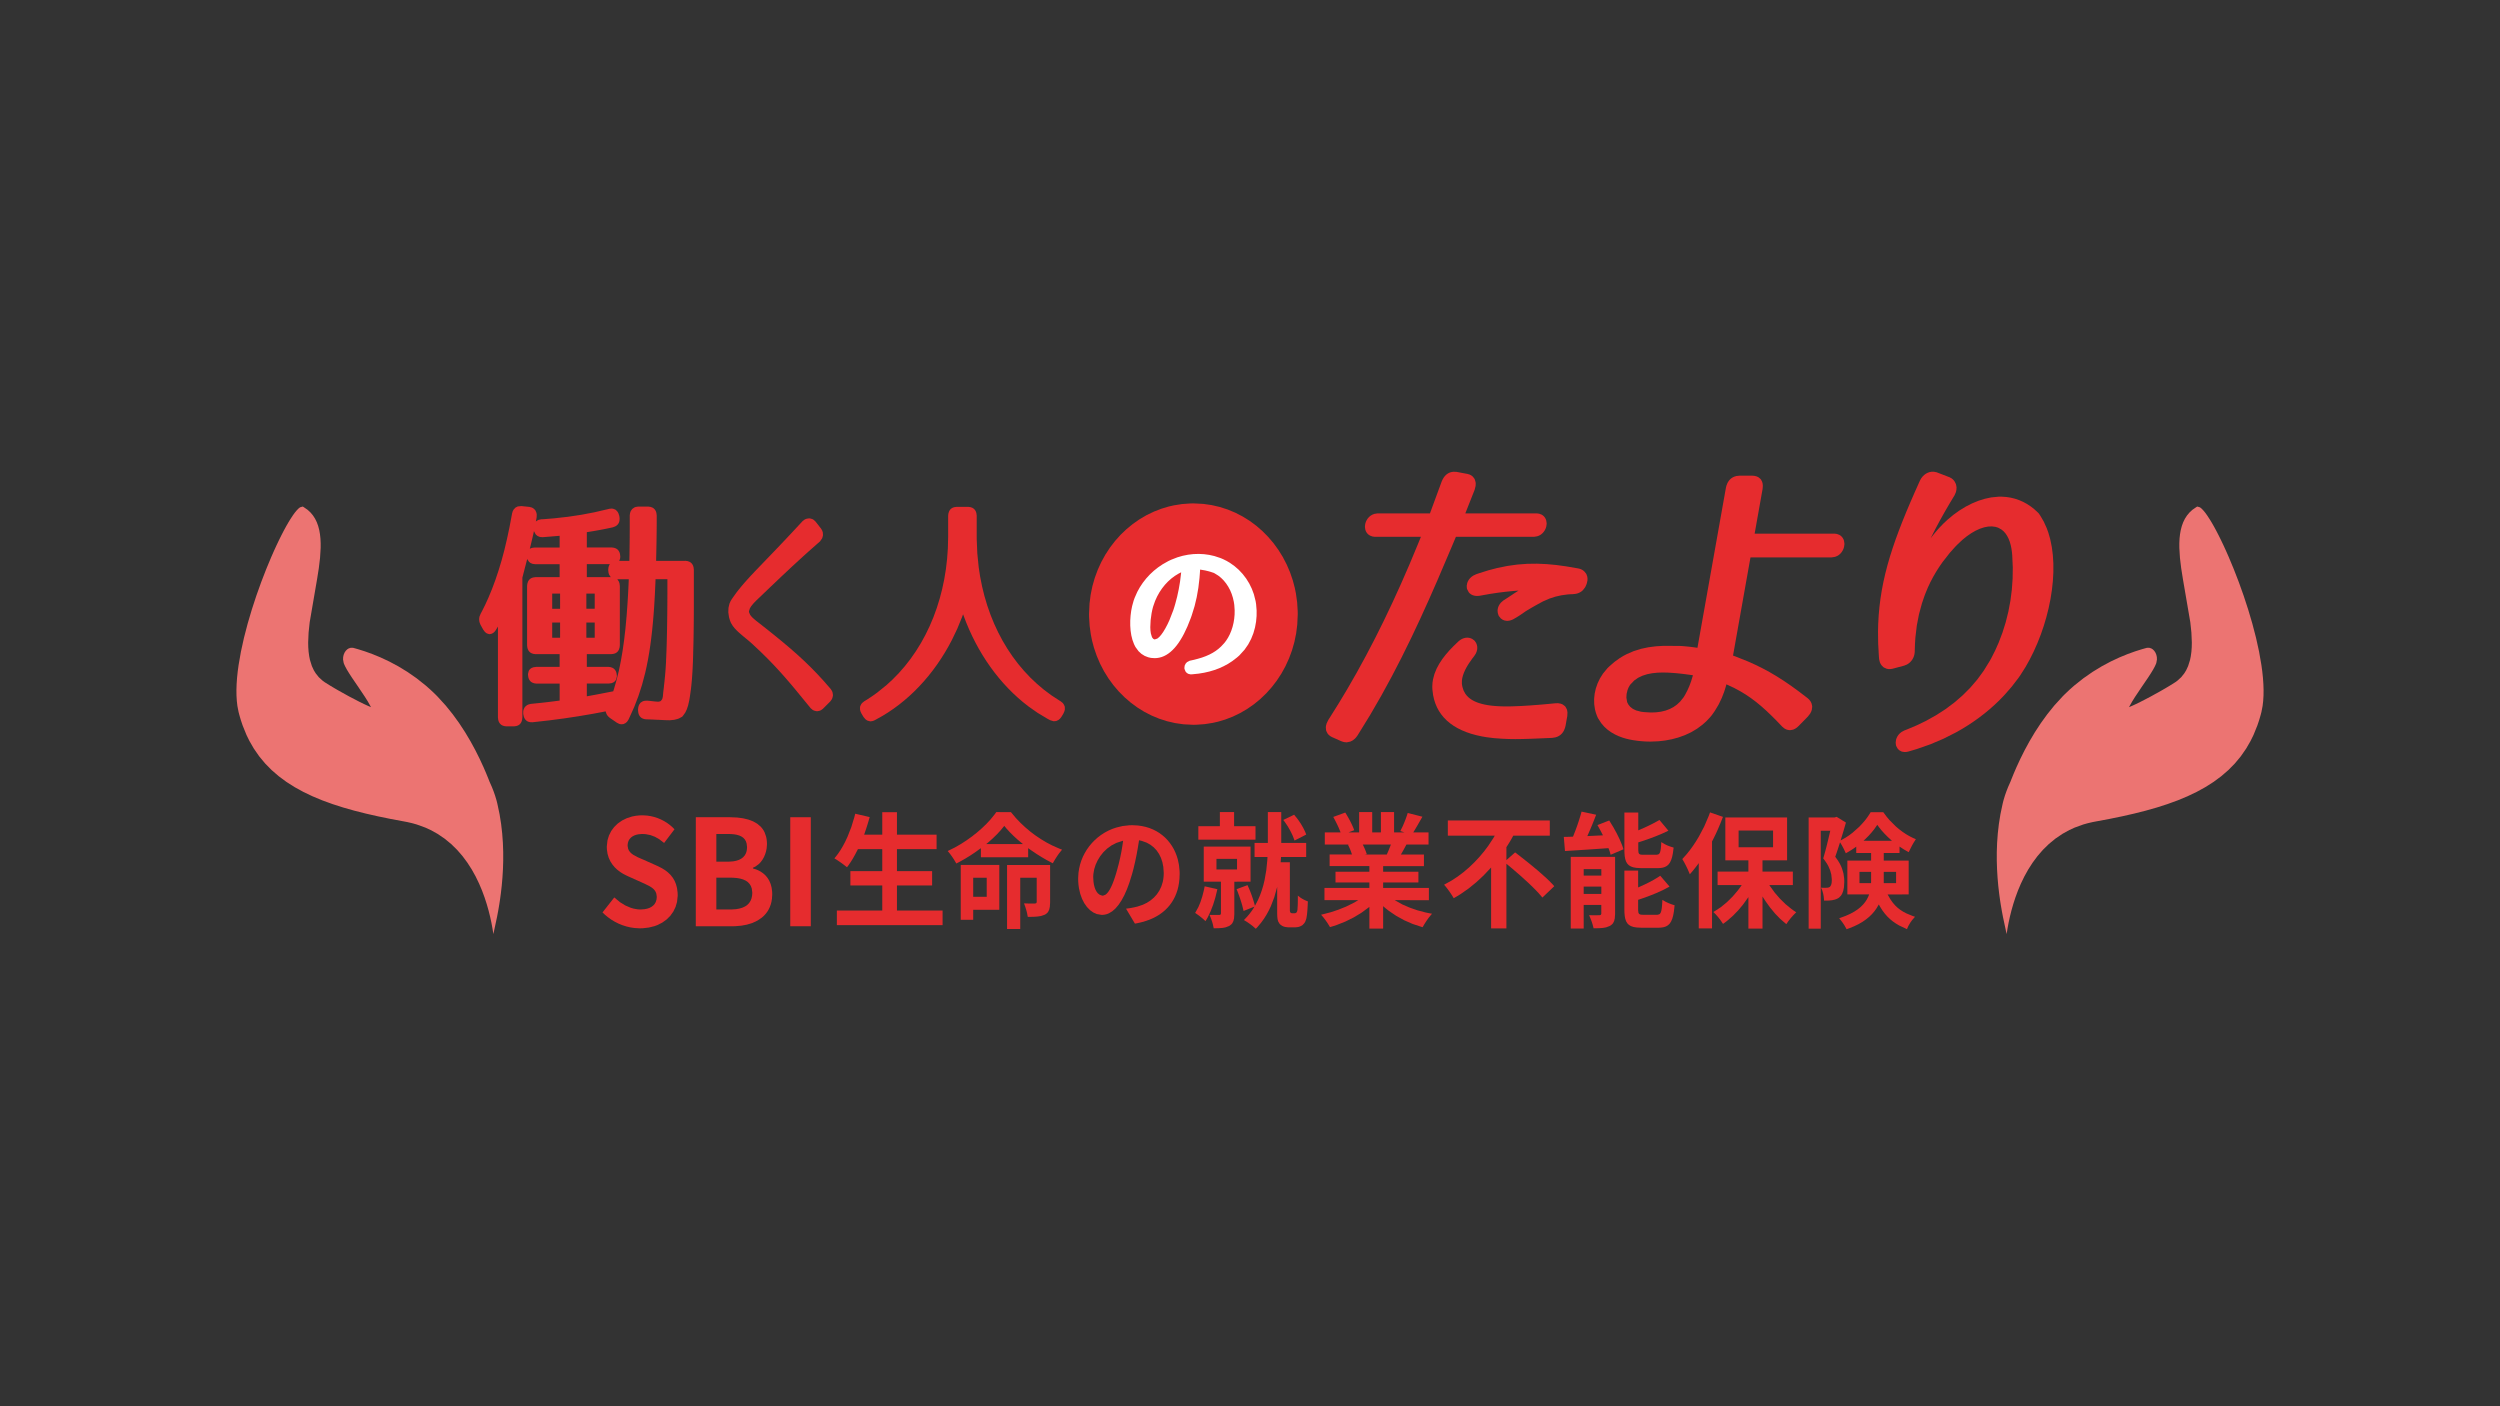<svg xmlns="http://www.w3.org/2000/svg" viewBox="0 0 400 225"><rect x="0" y="0" width="400" height="225" fill="#333333" stroke="none"/><polyline points="96.402 145.987 98.288 143.586 98.343 143.639 99.218 144.364 100.045 144.87 100.909 145.242 101.349 145.373 101.999 145.49 102.383 145.516 102.46 145.516 102.536 145.516 103.151 145.468 103.569 145.382 103.937 145.253 104.256 145.084 104.523 144.878 104.739 144.636 104.903 144.36 105.037 143.951 105.079 143.591 105.079 143.515 105.079 143.438 105.006 142.961 104.887 142.669 104.717 142.413 104.499 142.186 104.236 141.981 103.93 141.79 103.206 141.428 103.02 141.343 102.685 141.192 102.616 141.161 100.419 140.173 100.349 140.142 99.715 139.82 99.234 139.517 98.778 139.167 98.355 138.767 97.978 138.313 97.654 137.805 97.393 137.238 97.209 136.617 97.107 135.934 97.09 135.564 97.09 135.488 97.09 135.412 97.2 134.44 97.437 133.67 97.795 132.96 98.269 132.32 98.847 131.759 99.524 131.286 100.29 130.909 101.137 130.639 101.714 130.527 102.319 130.464 102.695 130.45 102.771 130.45 102.847 130.45 103.571 130.497 104.137 130.586 104.695 130.721 105.241 130.901 105.772 131.125 106.284 131.39 106.773 131.698 107.198 132.014 107.598 132.362 107.868 132.631 107.919 132.686 106.255 134.876 106.197 134.826 105.445 134.254 104.783 133.883 104.086 133.62 103.344 133.472 103.219 133.46 102.847 133.44 102.771 133.44 102.695 133.44 102.148 133.488 101.785 133.568 101.46 133.686 101.174 133.841 100.931 134.03 100.732 134.254 100.58 134.511 100.466 134.843 100.419 135.2 100.419 135.276 100.419 135.352 100.506 135.821 100.639 136.106 100.828 136.359 101.066 136.584 101.349 136.787 102.023 137.149 102.556 137.385 102.9 137.53 102.97 137.56 105.124 138.524 105.194 138.555 105.894 138.905 106.41 139.226 106.876 139.585 107.288 139.987 107.643 140.435 107.937 140.934 108.166 141.489 108.325 142.103 108.415 142.812 108.43 143.181 108.43 143.257 108.43 143.333 108.323 144.316 108.092 145.106 107.736 145.843 107.259 146.516 106.664 147.113 105.957 147.62 105.142 148.028 104.694 148.19 103.81 148.409 102.843 148.518 102.469 148.53 102.393 148.53 102.317 148.53 101.507 148.48 100.854 148.381 100.21 148.229 99.577 148.026 98.961 147.775 98.363 147.474 97.789 147.127 97.245 146.737 96.73 146.303 96.455 146.041 96.402 145.987" fill="#e62c2e"/><path d="M116.9,145.517h.076l.77-.046.557-.1.494-.147.428-.2.362-.255.294-.309.225-.364.144-.38.086-.427.026-.361v-.152l-.076-.6-.138-.4-.209-.343-.277-.292-.346-.238-.414-.19-.48-.139-.511-.089-.568-.048-.367-.01h-2.362v5.086Zm-.377-7.652h.077l.713-.048.5-.1.43-.143.365-.19.3-.232.24-.274.178-.311.1-.264.063-.284.034-.363v-.153l-.066-.551-.117-.352-.177-.3-.235-.253-.3-.207-.354-.162-.413-.118-.406-.07-.449-.038-.364-.012h-2.029v4.425Zm-5.193-7.108h5.514l1.125.049.913.121.84.2.76.285.666.376.562.475.239.277.209.3.178.333.238.673.076.373.047.4.017.367v.153l-.054.633-.1.471-.143.457-.187.436-.23.406-.272.37-.31.329-.537.4-.34.166-.072.027v.118l.074.018.651.224.47.237.428.291.385.346.334.4.279.461.217.519.149.56.083.615.016.369v.152l-.042.651-.077.471-.115.444-.151.417-.187.389-.22.362-.253.334-.283.309-.312.281-.707.484-.807.38-.9.277-.9.167-.962.082-.377.008h-5.935Z" fill="#e62c2e"/><rect x="126.443" y="130.756" width="3.285" height="17.443" fill="#e62c2e"/><polygon points="150.814 145.685 150.814 148.02 133.898 148.02 133.898 145.685 141.162 145.685 141.162 141.672 136.062 141.672 136.062 139.377 141.162 139.377 141.162 135.864 137.267 135.864 137.232 135.933 136.83 136.708 136.486 137.319 136.133 137.894 135.8 138.384 135.565 138.699 135.517 138.758 135.458 138.71 134.928 138.3 134.486 137.98 134.037 137.673 133.961 137.624 133.569 137.379 133.503 137.341 133.553 137.284 134.08 136.611 134.489 136 134.88 135.34 135.249 134.639 135.594 133.901 136.206 132.347 136.7 130.731 136.723 130.641 136.816 130.269 136.833 130.195 139.148 130.734 139.128 130.807 138.921 131.525 138.747 132.091 138.567 132.652 138.412 133.115 138.288 133.477 138.263 133.549 141.162 133.549 141.162 129.956 143.513 129.956 143.513 133.549 149.854 133.549 149.854 135.864 143.513 135.864 143.513 139.377 149.139 139.377 149.139 141.672 143.513 141.672 143.513 145.685 150.814 145.685" fill="#e62c2e"/><path d="M168.017,144.348v.076l-.045.675-.1.441-.177.36-.141.17-.276.217-.068.036-.067.037-.6.2-.519.083-.584.04-.556.013h-.443l-.009-.075-.119-.6-.122-.459-.142-.453-.034-.1-.147-.4-.029-.071.076,0,.584.022.4.01.167,0,.445,0h.041l.073-.006.179-.069.068-.159v-3.9h-2.634v8.2H161.13V138.4h6.887Zm-4.347-9.3-.059-.047-.8-.67-.643-.586-.593-.59-.535-.586-.06-.071-.25-.3-.047-.06-.046.061-.578.7-.543.586-.6.586-.647.583-.118.1-.29.243-.059.048Zm-7.959,8.444h2.164v-3.053h-2.164Zm4.178,2.076h-4.178v1.6h-1.994v-8.783h6.172Zm1.862-15.629.046.06.767.911.723.755.766.717.8.674.835.629.862.579.882.526.895.47,1.175.523.358.138.072.026-.051.057-.43.534-.312.447-.293.457-.161.268-.2.347-.037.066-.068-.034-.92-.488-.793-.461-.8-.5-.788-.53-.2-.138-.31-.222-.062-.045v1.457h-7.565v-1.457l-.061.045-.876.63-.775.516-.8.49-.809.456-.206.11-.341.173-.069.034-.034-.068-.328-.558-.287-.435-.308-.425-.093-.122-.272-.331-.051-.057.069-.031,1.092-.543.936-.538.909-.587.875-.626.829-.656.776-.677.713-.686.64-.687.659-.813.23-.32.043-.063Z" fill="#e62c2e"/><path d="M176.4,143.31h.076l.384-.148.23-.189.229-.268.228-.348.226-.428.228-.511.227-.593.17-.5.171-.544.1-.354.022-.073.021-.074.288-1.069.223-.959.2-.983.167-1,.043-.294.051-.38.009-.075-.075.016-1.014.334-.78.409-.69.5-.6.58-.508.64-.414.681-.32.7-.223.71-.13.743-.024.391v.152l.041.7.076.488.111.428.139.366.166.3.184.245.316.26.376.128h.077m5.174,4.471-1.411-2.375.075-.009.533-.075.355-.064.329-.068h0l.38-.087.074-.017.074-.018.841-.28.652-.312.6-.385.542-.455.476-.525.4-.6.319-.662.228-.73.087-.458.052-.48.016-.372v-.153l-.069-.943-.147-.743-.229-.689-.308-.629-.384-.565-.461-.494-.535-.418-.607-.337-.772-.278-.364-.084-.075-.013-.012.075-.194,1.193-.194,1.068-.226,1.091L181.357,139l-.115.435-.1.365-.021.073-.021.073-.4,1.291-.387,1.043-.416.94-.445.828-.472.711-.5.59-.527.462-.554.329-.308.12-.316.08-.375.04h-.152l-.756-.132-.572-.257-.531-.381-.482-.5-.424-.605-.359-.7-.285-.791-.2-.87-.078-.549-.045-.572-.01-.376V140.5l.049-.834.1-.669.151-.653.2-.634.248-.615.3-.59.339-.566.381-.537.421-.506.459-.473.494-.438.529-.4.56-.36.59-.317.618-.273.645-.224,1.025-.245,1.074-.121.378-.011h.153l.829.044.651.092.624.137.593.183.564.227.533.268.5.307.469.346.436.381.4.415.365.447.33.477.293.5.254.531.216.557.175.574.187.9.093.939.01.378v.152l-.033.767-.068.6-.1.576-.139.555-.177.532-.212.511-.248.487-.284.464-.319.439-.354.414-.391.388-.427.361-.46.333-.5.305-.532.276-.567.248-.917.313-1,.243-.369.069-.075.012" fill="#e62c2e"/><path d="M207.127,134.487l-.022-.073-.312-.789-.339-.69-.4-.7-.445-.668-.237-.313-.048-.06,1.731-.838.051.056.588.737.446.661.386.668.289.595.154.384.024.073Zm-.018,11.637h.034l.146-.03.122-.066.018-.024.015-.016.071-.123.036-.1.042-.184,0-.04.008-.076.034-.595.014-.469.006-.534v-.134l0-.371,0-.076.054.054.426.328.338.2.319.164.389.164.073.024,0,.077-.037.805-.04.624-.052.557-.007.057-.086.542-.02.074-.016.074-.135.39-.119.216-.06.083-.251.266-.059.048-.057.044-.344.17-.236.069-.06.013-.375.043h-1.243l-.455-.06-.287-.091-.176-.084-.309-.226-.051-.057-.053-.056-.222-.373-.089-.337-.051-.458-.014-.372,0-.345v-4.027l-.016.074-.45,1.606-.543,1.419-.325.687-.365.669-.406.648-.45.625-.556.665-.26.278-.053.054-.053-.054-.488-.421-.41-.311-.422-.292-.076-.05-.384-.232-.068-.036.055-.053.489-.516.355-.423.328-.437.228-.336.2-.325.038-.065-1.749.7-.014-.075-.2-.82-.216-.725-.252-.747-.255-.686-.148-.37-.03-.07,1.749-.639.033.069.352.806.266.7.237.694.174.572.106.4.018.074.038-.066.46-.888.332-.775.282-.789.236-.8.194-.8.279-1.6.157-1.555.007-.088.024-.385,0-.076H200.73v-2.256h2.125v-4.93H205v4.93h3.988v2.256h-4.027l0,.055-.02.28-.011.167-.019.28,0,.056h1.469v7.754l.016.135.042.117.017.018.023.029.113.078.132.033h.391Zm-12.476-7.006h3.293v-1.7h-3.293Zm2.86,1.956v5.187l-.045.663-.1.431-.178.355-.142.173-.275.219-.066.038-.067.038-.555.206-.469.082-.525.04-.446.011-.364,0h-.076l-.009-.075-.128-.6-.136-.454-.157-.447-.04-.1-.159-.39-.031-.07.077,0,.529.012.35,0h.637l.168-.057.066-.156v-5.116H192.6v-5.609h7.488v5.609Zm3.387-6.727h-9.144v-2.156h3.443v-2.255h2.277v2.255h3.424Zm-6.1,7.925-.016.074-.315,1.288-.342,1.108-.4,1.042-.444.941-.14.254-.205.338-.042.064-.053-.055-.454-.407-.366-.294-.334-.251-.386-.269-.064-.041.043-.064.475-.86.344-.824.291-.9.238-.938.048-.22.073-.376.013-.075Z" fill="#e62c2e"/><path d="M218.045,135.125l.034.068.218.464.138.323.076.192.151.418.023.072-.32.06h3.519l.033-.069.2-.455.133-.324.126-.317.14-.361.028-.071Zm5.118,8.9.064.041,1.181.66,1.156.5,1.234.426,1.284.34.594.123.376.068.075.012-.053.055-.439.531-.331.46-.31.474-.119.193-.217.376-.036.068-.074-.02-1.523-.5-1.339-.587-1.277-.7-1.192-.808-.57-.452-.291-.25-.056-.052v3.593h-2.2V145.1l-.059.049-1.251.921-1.232.737-1.3.642-1.339.533-.68.224-.369.108-.073.021-.037-.067-.346-.558-.3-.434-.317-.42-.089-.111-.288-.332-.054-.054.075-.016,1.423-.37,1.26-.415,1.213-.488,1.131-.552.447-.251.333-.2.064-.041h-5.4v-1.957H219.1v-.877H213.68v-1.717H219.1v-.9h-6.36v-1.857h3.575l-.022-.073-.164-.471-.129-.324-.112-.254-.177-.367-.035-.067.225-.041h-3.933v-1.936h2.522l-.025-.072-.26-.641-.236-.511-.254-.512-.167-.321-.188-.351-.037-.067,1.92-.7.041.064.417.7.324.6.292.591.175.391.156.4.025.073-.923.359h1.712v-3.253h2.09v3.253h1.393v-3.253h2.107v3.253h1.674l-.677-.22.036-.067.345-.7.259-.6.238-.612.159-.452.125-.388.022-.074,2.354.6-.039.067-.386.674-.3.527-.293.5-.2.336-.208.344-.04.065h2.446v1.936h-3.538l-.035.068-.25.47-.179.325-.176.313-.008.013-.2.342-.039.066h3.689v1.857H221.3v.9h5.645v1.717H221.3v.877h7.321v1.957Z" fill="#e62c2e"/><polygon points="242.417 136.383 242.477 136.43 243.243 137.018 244.613 138.1 246.003 139.247 247.296 140.388 247.861 140.924 248.361 141.434 248.633 141.735 248.683 141.793 246.782 143.609 246.735 143.549 246.213 142.942 245.725 142.424 245.181 141.878 244.594 141.313 243.33 140.16 242.029 139.034 241.384 138.495 241.083 138.248 241.024 138.2 241.024 148.539 238.578 148.539 238.578 138.798 238.528 138.855 237.352 140.096 236.209 141.159 235 142.143 233.727 143.034 232.993 143.484 232.662 143.673 232.594 143.709 232.557 143.643 232.19 143.054 231.866 142.583 231.526 142.126 231.382 141.943 231.103 141.61 231.052 141.553 231.12 141.519 232.262 140.885 233.233 140.246 234.165 139.543 235.056 138.783 235.899 137.975 236.691 137.129 237.428 136.252 238.105 135.354 238.928 134.106 239.124 133.775 239.162 133.709 231.654 133.709 231.654 131.273 247.967 131.273 247.967 133.709 242.116 133.709 242.081 133.777 241.804 134.283 241.588 134.652 241.363 135.018 241.273 135.16 241.066 135.481 241.024 135.545 241.024 137.621 242.417 136.383" fill="#e62c2e"/><path d="M265.114,146.364h.076l.276-.068.121-.09.1-.135.08-.19.064-.253.051-.321.042-.4.035-.512.019-.353,0-.076.06.046.517.3.421.193.428.168.04.014.417.136.074.02-.007.076-.1.9-.117.64-.148.535-.185.438-.228.347-.276.266-.331.19-.365.118-.423.064-.356.018h-2.824l-.726-.039-.489-.084-.405-.137-.327-.193-.258-.257-.194-.324-.137-.4-.084-.464L259.91,146l-.008-.36V139.3h2.2v2.694l.07-.031.929-.421.758-.373.71-.382.646-.385.029-.018.332-.222.063-.044,1.487,1.736-.066.038-1.068.558-1,.45-1.039.417-1.05.383-.364.125-.366.121-.072.024v1.673l.052.415.113.176.2.094.115.02.308.018h2.221ZM262.63,138.9h-.076l-.725-.04-.487-.086-.4-.139-.325-.2-.255-.259-.19-.328-.135-.4-.083-.466-.041-.544-.008-.36V130h2.219v2.854l.07-.029.889-.386.722-.338.681-.341.609-.326.352-.2.066-.039,1.429,1.717-.068.034-1.047.485-.959.394-.99.372-1,.346-.316.1-.366.118-.073.023v1.254l.046.421.105.176.191.091.107.019.3.016h2.2l.265-.06.112-.076.092-.117.075-.163.059-.217.047-.279.034-.318.028-.382.018-.349,0-.076.06.047.516.308.425.2.436.168.046.015.418.126.074.018-.007.076-.107.829-.118.581-.15.487-.185.4-.227.318-.273.243-.324.176-.343.106-.393.058-.355.019H262.63Zm-6.417,2.954H253.39v1.177h2.823ZM253.39,140.1h2.823v-1.038H253.39Zm5.025,6.068v.076l-.048.677-.1.435-.179.351-.134.162-.277.218-.067.037-.066.039-.578.216-.5.088-.555.042-.5.012-.367,0h-.076l-.014-.075-.155-.593-.149-.451-.166-.44-.026-.066-.172-.4-.033-.069.076,0,.557.017h.379l.145,0,.45-.015.049,0h.068l.167-.06.065-.168v-1.41H253.39v3.773h-2.069V137.1h7.094Zm-.94-14.891.042.064.638,1.049.532.969.474.97.381.917.064.18.125.39.02.073-2.051.878-.015-.064-.093-.337-.068-.213-.01-.028-.125-.345-.028-.071-.076,0-1.646.116-1.471.1-1.416.092-1.326.083-.558.035-.392.025-.077,0-.188-2.255h.076l.44-.007.292-.008.212-.008.372-.014.076,0,.03-.07.371-.94.3-.828.277-.828.245-.8.025-.089.106-.381.019-.074,2.334.5-.027.072-.327.842-.284.7-.288.687-.289.668-.009.021-.157.356-.031.069,2.5-.119-.034-.068-.243-.47-.177-.332-.179-.325-.022-.04-.191-.337-.038-.066Z" fill="#e62c2e"/><path d="M278.177,135.565h5.513V132.89h-5.513Zm4.911,6.048.041.064.827,1.146.833.962.9.881.936.77.384.274.325.214.065.04-.057.051-.46.47-.349.4-.33.413-.105.142-.241.356-.039.065-.061-.045-.942-.813-.8-.831-.77-.925-.724-1-.281-.427-.2-.324-.039-.065v5.15h-2.258v-5.05l-.042.064-.816,1.138-.787.939-.831.854-.864.757-.348.27-.313.226-.063.043-.038-.066-.37-.541-.323-.415-.342-.4-.108-.118-.305-.307-.056-.051.066-.037,1.14-.746.974-.8.917-.907.838-.987.338-.454.219-.316.042-.063h-3.858v-2.156h4.93v-1.8h-3.687v-6.867h9.879v6.867H282v1.8h4.855v2.156ZM275.674,130.7l-.027.071-.365.93-.335.793-.355.793-.379.784-.078.154-.175.339-.036.067v13.913H271.8V138.1l-.045.062-.373.5-.284.363-.287.35-.136.161-.254.29-.051.056-.026-.071-.283-.664-.263-.549-.279-.541-.075-.139-.237-.407-.041-.064.053-.055.628-.7.514-.641.5-.688.486-.731.465-.766.855-1.614.723-1.68.06-.158.129-.361.025-.072Z" fill="#e62c2e"/><path d="M301.4,139.5v1.8h1.975v-1.8Zm1.317-4.97-.058-.05-.649-.6-.505-.512-.467-.519-.4-.5-.231-.318-.043-.063-.04.065-.451.642-.417.519-.463.516-.5.5-.276.26-.057.052Zm-3.35,6.767,0-.036.011-.18,0-.108V139.5h-1.863v1.8Zm2.653,1.815.034.068.418.724.368.516.387.448.408.387.431.334.454.289.476.253.982.407.354.123.073.025-.054.053-.411.475-.284.4-.251.424-.1.186-.158.368-.026.071-.071-.028-1.2-.568-.5-.3-.474-.328-.454-.368-.431-.412-.409-.463-.389-.518-.368-.58-.182-.324-.036-.068-.034.068-.357.6-.332.457-.384.442-.438.425-.5.408-.559.386-.624.364-.694.338-.814.331-.351.124-.073.024-.03-.07-.306-.538-.263-.4-.221-.3-.312-.388-.052-.056.072-.024.975-.357.734-.33.641-.35.554-.367.474-.384.4-.4.332-.412.244-.376.2-.385.146-.357.025-.073h-3.481V137.7h3.8v-1.218H297v-1.018l-.061.045-.456.317-.335.218-.337.206-.082.047-.336.19-.067.035-.029-.071-.23-.5-.189-.37-.2-.366-.018-.031-.213-.349-.042-.064-.023.072-.2.633-.156.478-.154.462-.076.222-.131.376-.026.072.047.059.4.563.26.433.213.422.17.41.227.788.107.746.007.105.015.389v.153l-.052.823-.117.576-.189.48-.182.283-.264.272-.061.045-.061.044-.334.173-.22.078-.041.013-.361.08-.075.011-.071.012-.4.041-.259.012h-.1l-.372,0-.077,0v-.077l-.055-.586-.085-.446-.124-.441-.027-.079-.16-.38-.037-.067.072.008.322.022.172,0,.254-.009.045,0h.041l.2-.02.113-.027.163-.073.027-.02.044-.035.165-.276.062-.227.028-.183.02-.34v-.152l-.081-.761-.178-.661-.307-.712-.21-.372-.324-.482-.224-.291-.049-.059.023-.073.283-1,.236-.909.228-.931.215-.909.036-.155.089-.384.018-.074h-1.524v15.669h-1.939V130.794h4.16l.32-.1,1.486.917-.021.073-.2.7-.167.57-.176.582-.15.491-.112.366-.022.073.069-.033.727-.408.578-.383.557-.421,1.041-.929.472-.5.433-.5.36-.468.318-.466.206-.337.038-.066h2.032l.043.063.51.68.454.536,1,1,.534.453.552.417.567.379.561.325.567.282.355.152.071.027-.045.061-.34.534-.243.435-.228.444-.079.161-.18.373-.032.068-.068-.034-.43-.24-.3-.179-.295-.189-.317-.213-.063-.044v1.039H301.4V137.7h3.989v5.408Z" fill="#e62c2e"/><polyline points="351.498 81.084 351.432 81.121 350.772 81.579 350.31 82.008 349.915 82.484 349.582 83.004 349.308 83.566 349.09 84.166 348.923 84.804 348.803 85.476 348.727 86.178 348.692 86.909 348.694 87.666 348.791 89.249 348.989 90.905 349.259 92.613 350.449 99.556 350.625 101.215 350.693 102.802 350.677 103.561 350.623 104.295 350.527 105.001 350.405 105.594 350.1 106.568 349.788 107.241 349.503 107.712 348.988 108.358 348.361 108.928 348.058 109.147 347.994 109.188 347.929 109.23 347.186 109.694 346.49 110.109 345.727 110.55 344.092 111.456 342.463 112.302 341.747 112.652 341.093 112.952 340.712 113.115 340.641 113.144 340.676 113.076 341.151 112.234 341.617 111.488 342.656 109.939 343.69 108.421 344.148 107.714 344.498 107.138 344.781 106.617 344.96 106.217 344.986 106.145 345.012 106.073 345.109 105.532 345.096 105.143 345.018 104.776 344.881 104.441 344.694 104.15 344.464 103.912 344.197 103.742 343.859 103.642 343.504 103.651 343.43 103.671 343.356 103.691 342.703 103.875 341.605 104.222 340.396 104.659 339.097 105.194 337.725 105.837 336.299 106.599 334.839 107.487 333.363 108.511 331.889 109.681 331.132 110.349 330.383 111.059 330.115 111.328 330.061 111.382 330.008 111.436 328.682 112.89 327.556 114.288 326.521 115.72 325.574 117.17 324.713 118.619 323.936 120.049 323.241 121.441 322.625 122.776 322.214 123.729 321.845 124.632 321.703 124.996 321.675 125.067 321.643 125.136 321.297 125.922 321.033 126.591 320.789 127.287 320.57 128.015 320.551 128.085 320.457 128.45 320.439 128.524 320.422 128.598 320.065 130.296 319.821 131.833 319.648 133.353 319.539 134.847 319.487 136.309 319.486 137.732 319.53 139.107 319.61 140.43 319.72 141.692 319.855 142.886 320 143.957 320.116 144.711 320.295 145.758 320.472 146.697 321.06 149.452 321.049 149.527 321.06 149.452 321.209 148.52 321.37 147.657 321.571 146.72 321.819 145.722 322.116 144.674 322.468 143.588 322.879 142.479 323.354 141.356 323.898 140.233 324.516 139.122 325.212 138.035 325.991 136.985 326.857 135.983 327.816 135.042 328.872 134.175 330.031 133.393 331.097 132.805 331.95 132.414 333.316 131.919 334.039 131.714 334.789 131.54 335.16 131.468 335.235 131.454 335.31 131.44 337.523 131.025 339.52 130.615 341.448 130.177 343.305 129.708 345.09 129.202 346.801 128.652 348.435 128.057 349.991 127.409 351.467 126.704 352.861 125.938 354.171 125.105 355.394 124.2 356.531 123.218 357.577 122.155 358.531 121.006 359.392 119.764 360.091 118.554 360.563 117.592 361.184 116.058 361.456 115.248 361.701 114.41 361.797 114.043 361.816 113.969 361.834 113.895 362.013 112.975 362.109 112.156 362.161 111.291 362.171 110.382 362.14 109.435 362.071 108.453 361.965 107.44 361.824 106.399 361.449 104.25 360.961 102.036 360.376 99.788 359.711 97.535 358.984 95.308 358.208 93.137 357.401 91.051 356.58 89.082 356.169 88.149 355.761 87.258 355.357 86.41 354.96 85.611 354.571 84.862 354.193 84.169 353.869 83.606 353.595 83.153 353.14 82.455 352.821 82.016 352.595 81.737 352.282 81.403 352.001 81.175 351.564 81.047 351.498 81.084" fill="#ec7472"/><polyline points="48.502 81.084 48.568 81.121 49.228 81.579 49.69 82.008 50.085 82.484 50.418 83.004 50.692 83.566 50.91 84.167 51.077 84.804 51.196 85.476 51.272 86.178 51.307 86.909 51.306 87.666 51.208 89.249 51.011 90.905 50.741 92.613 49.551 99.556 49.375 101.215 49.307 102.802 49.323 103.561 49.377 104.295 49.473 105.001 49.595 105.594 49.9 106.568 50.212 107.241 50.497 107.712 51.012 108.358 51.639 108.928 51.942 109.147 52.006 109.188 52.071 109.23 52.814 109.694 53.51 110.109 54.273 110.55 55.908 111.456 57.537 112.302 58.253 112.652 58.907 112.952 59.288 113.115 59.359 113.144 59.324 113.076 58.849 112.234 58.383 111.488 57.344 109.939 56.31 108.421 55.851 107.714 55.502 107.138 55.219 106.617 55.04 106.217 55.014 106.145 54.988 106.073 54.891 105.532 54.904 105.143 54.982 104.776 55.119 104.441 55.306 104.15 55.536 103.912 55.803 103.742 56.141 103.642 56.496 103.651 56.57 103.671 56.644 103.691 57.297 103.875 58.395 104.222 59.604 104.659 60.903 105.194 62.275 105.837 63.701 106.599 65.161 107.487 66.638 108.511 68.111 109.681 68.868 110.349 69.617 111.059 69.886 111.328 69.939 111.382 69.992 111.436 71.318 112.89 72.444 114.288 73.479 115.72 74.426 117.17 75.287 118.619 76.063 120.049 76.759 121.441 77.375 122.776 77.785 123.729 78.154 124.632 78.297 124.996 78.324 125.067 78.356 125.136 78.703 125.922 78.967 126.591 79.211 127.287 79.43 128.015 79.449 128.085 79.543 128.45 79.561 128.524 79.578 128.598 79.935 130.296 80.179 131.833 80.352 133.353 80.461 134.847 80.513 136.309 80.514 137.732 80.471 139.107 80.39 140.43 80.28 141.692 80.145 142.886 80 143.956 79.884 144.711 79.706 145.758 79.529 146.695 78.94 149.452 78.951 149.527 78.94 149.452 78.791 148.52 78.63 147.657 78.429 146.72 78.181 145.722 77.884 144.674 77.532 143.588 77.121 142.479 76.646 141.356 76.102 140.233 75.484 139.122 74.788 138.035 74.009 136.985 73.143 135.983 72.184 135.042 71.128 134.175 69.969 133.393 68.903 132.805 68.05 132.414 66.684 131.919 65.962 131.714 65.211 131.54 64.84 131.468 64.765 131.454 64.69 131.44 62.477 131.025 60.48 130.615 58.552 130.177 56.695 129.708 54.91 129.202 53.199 128.652 51.565 128.057 50.009 127.409 48.533 126.704 47.139 125.938 45.829 125.105 44.606 124.2 43.469 123.218 42.423 122.155 41.469 121.006 40.608 119.764 39.909 118.554 39.437 117.592 38.816 116.058 38.544 115.248 38.299 114.41 38.203 114.043 38.184 113.969 38.166 113.895 37.987 112.975 37.891 112.156 37.839 111.291 37.829 110.382 37.86 109.435 37.929 108.453 38.035 107.44 38.176 106.399 38.551 104.25 39.039 102.036 39.624 99.788 40.289 97.535 41.016 95.308 41.792 93.137 42.599 91.051 43.42 89.082 43.831 88.149 44.239 87.258 44.643 86.41 45.04 85.611 45.429 84.862 45.807 84.169 46.131 83.606 46.405 83.153 46.86 82.455 47.179 82.016 47.405 81.737 47.718 81.403 47.999 81.175 48.436 81.047 48.502 81.084" fill="#ec7472"/><polyline points="207.637 98.255 207.637 98.332 207.563 99.932 207.384 101.346 207.102 102.723 206.72 104.059 206.245 105.346 205.68 106.583 205.03 107.764 204.297 108.885 203.488 109.94 202.606 110.927 201.655 111.839 200.64 112.673 199.566 113.423 198.435 114.086 197.254 114.656 196.026 115.129 194.911 115.461 194.056 115.657 192.743 115.863 191.4 115.958 191.02 115.965 190.943 115.965 190.867 115.965 189.35 115.886 188.017 115.694 186.719 115.393 185.461 114.988 184.247 114.483 183.082 113.883 181.968 113.191 180.913 112.413 179.918 111.554 178.989 110.618 178.13 109.608 177.345 108.532 176.638 107.391 176.015 106.191 175.478 104.937 175.032 103.634 174.719 102.448 174.535 101.538 174.342 100.141 174.254 98.712 174.248 98.332 174.248 98.255 174.248 98.179 174.323 96.579 174.502 95.164 174.784 93.787 175.166 92.452 175.641 91.164 176.206 89.927 176.856 88.746 177.589 87.625 178.398 86.57 179.28 85.584 180.231 84.671 181.246 83.838 182.321 83.088 183.451 82.425 184.633 81.855 185.861 81.381 186.975 81.049 187.831 80.853 189.143 80.647 190.487 80.552 190.867 80.546 190.943 80.546 191.02 80.546 192.536 80.625 193.869 80.816 195.167 81.117 196.425 81.522 197.639 82.027 198.804 82.628 199.918 83.319 200.974 84.097 201.968 84.956 202.897 85.893 203.756 86.902 204.541 87.979 205.248 89.119 205.871 90.319 206.408 91.573 206.854 92.877 207.167 94.063 207.351 94.973 207.544 96.369 207.632 97.799 207.637 98.179 207.637 98.255" fill="#e62c2e"/><path d="M86.871,85.946l.83-.067.076-.006.517-.042.369-.031.374-.032.048,0,.38-.035.077-.008V87.6H85.589l-.344.037-.179.043-.008,0-.248.1-.041.026.019-.074.177-.722.136-.569.131-.567.106-.468.081-.372.016-.075.022.073.246.458.263.239.327.153.15.037.352.027.076,0m2.744,16.087H88.353V99.6h1.262Zm0-4.63H88.353V94.974h1.262Zm5.539,4.63H93.818V99.6h1.336Zm-1.263,7.337h3.477l.457-.062.255-.093.2-.123.151-.144.145-.223.119-.479v-.131l-.05-.4-.068-.226-.1-.2-.125-.171-.152-.144-.178-.114-.311-.115-.347-.047H93.891v-2.04h3.954l.38-.055.212-.075.186-.1.161-.134.135-.162.106-.19.109-.344.039-.349V93.758l-.054-.414-.077-.241-.025-.055-.213-.319-.055-.051H100.6l0,.077-.06,1.358-.06,1.165-.067,1.126-.155,2.138-.183,1.994-.215,1.863-.245,1.739-.279,1.627-.313,1.526-.35,1.434-.415,1.444-.117.366-.023.073-.075.014-1.03.2-.871.17-.852.162-.818.151-.119.021-.385.068-.076.013Zm3.851-17.025H93.891V90.266h3.68l-.033.047-.127.273-.051.185-.042.342v.152l.053.414.078.24.025.055.213.32.055.051m-3.924,2.629h1.336V97.4H93.818Zm15.8-5.237H104.98l0-.076.039-1.719.027-1.475.018-1.406.01-1.359,0-.693v-.534l-.05-.4-.068-.227-.1-.2-.125-.171-.152-.145-.179-.114-.311-.115-.347-.047h-1.656l-.377.059-.209.078-.348.245-.244.357-.107.323-.044.352v1.17l0,.824L100.751,86l-.016,1.4-.018,1.286-.01.589-.006.387v.076H99.062l.032-.05.1-.248.032-.138.018-.187v-.1l-.05-.4-.068-.225-.1-.2-.125-.172-.152-.143-.178-.115-.311-.115-.347-.047H93.891v-2.45l.076-.011,1.022-.168.846-.149.817-.156.787-.16.114-.025.378-.082.074-.017.074-.017.364-.142.2-.123.164-.147.132-.17.1-.192.067-.214L99.139,83l-.033-.351-.016-.075-.016-.075-.13-.381-.116-.21-.028-.041-.253-.267-.06-.039-.059-.039L98.1,81.4l-.215-.028h-.052l-.348.036-.074.02-.074.019-2.22.516-2.1.4-2.145.322-2.2.246-1.555.128-.379.025-.076,0-.077.005-.348.07-.187.073,0,0-.267.174-.046.044.008-.042.039-.208.023-.126.036-.21.008-.042v-.007l.012-.076.012-.406-.036-.24-.012-.048-.148-.35-.044-.061-.029-.041-.225-.218-.193-.119-.151-.065-.322-.083-.076-.009-1.129-.116-.076-.01-.593.059-.373.191-.289.309-.149.287-.1.339-.013.075-.013.075-.392,2.08-.393,1.847L80.7,88.005l-.452,1.687L79.761,91.3l-.514,1.535L78.7,94.3l-.577,1.389-.472,1.032-.49.99-.179.341-.036.067-.038.065-.2.5-.049.371.036.377.045.175.129.332.034.068.366.658.036.067.272.364.212.183.113.068.365.117h.113l.3-.07.227-.122.228-.2.2-.262.038-.067.019-.033.1-.164.058-.1.1-.167.02-.034v14.554l.049.4.069.226.1.2.125.171.152.144.177.114.312.115.347.047h1.252l.38-.055.212-.075.187-.1.161-.134.133-.162.107-.19.109-.344.039-.349V92.415l.466-1.8.019-.074.1-.386.062-.239.012-.046.1-.372.019-.074.025.071.249.388.245.193.3.127.062.017.348.047h3.953v2.079h-3.88l-.38.055-.212.075-.187.1-.161.134-.134.162-.106.19-.109.344-.039.349v9.491l.049.4.069.226.1.2.125.172.152.144L85,104.5l.312.115.347.047h3.88v2.04H85.808l-.457.062-.255.092-.2.124-.151.144-.145.222-.119.479v.131l.049.4.068.226.1.2.124.173.152.143.178.114.311.116.347.046h3.734v2.716l-.076.01-1,.132-.89.108-.929.106-.966.1-.268.027-.376.038-.076.008-.076.009-.372.105-.2.1-.024.015-.276.239-.044.059-.029.04-.139.272-.061.215-.023.145-.005.335.008.075.008.076.09.39.092.217.118.188.142.157.166.125.189.094.321.078.35.007.076-.008.075-.008,2.529-.283,2.355-.31,2.329-.351,2.3-.392,1.6-.3.374-.074.075-.015.011.076.136.378.138.218.106.126.264.239.063.044,1.021.7.062.044.377.182.233.052.071.007.312-.026.05-.014.049-.014.286-.143.179-.15.124-.141.179-.281.033-.069.033-.069.831-1.842.674-1.751.589-1.827.509-1.931.225-1.013.208-1.05.19-1.09.174-1.133.157-1.18.142-1.232.127-1.285.114-1.343.088-1.217.113-1.917.093-2.034.014-.378,0-.077h1.9v.377l0,1.783-.007,1.55-.012,1.47-.016,1.39-.02,1.307-.025,1.223-.029,1.141-.033,1.057-.052,1.273-.019.392,0,.077,0,.076-.08,1.31-.085,1.027-.089.9-.087.768,0,.045-.05.414-.009.076-.01.075-.044.372-.022.2,0,.027-.024.261,0,.04-.006.076-.072.343-.068.166-.168.223-.1.076-.247.075H105.3l-.3-.013-.173-.015-.3-.033-.068-.008-.045-.005-.241-.027-.159-.018-.3-.029-.066-.006-.076-.008-.438.021-.245.067-.077.032-.279.176-.039.037-.036.035-.186.261-.093.226-.056.234-.033.331v.152l.049.4.068.226.1.2.125.172.151.143.177.115.3.113.348.049h.076l.076,0,.538.019.377.017.366.019h.035l.391.022.076,0,.077,0,.531.029.366.017.329.013.4.007h.153l.689-.07.471-.118.261-.093.5-.265.058-.05.052-.055.405-.56.253-.526.208-.633.174-.76.012-.066.062-.357.012-.076.013-.075.186-1.312.069-.635.063-.674.055-.712.05-.751.042-.793.035-.834.031-.944.01-.376,0-.076,0-.077.034-1.157.023-1.074.017-1.143L111,99.776l.009-1.269.006-1.327,0-1.381,0-1.433V91.151l-.049-.4-.069-.227-.1-.2-.125-.172-.152-.144-.177-.114-.312-.115-.347-.047h-.076" fill="#e62c2e"/><polyline points="121.008 99.345 120.948 99.298 120.455 98.872 120.168 98.567 120.019 98.363 119.845 97.95 119.84 97.874 119.836 97.797 119.984 97.327 120.202 96.979 120.524 96.583 120.705 96.385 120.954 96.131 121.008 96.078 122.142 94.993 122.197 94.94 123.221 93.96 124.975 92.292 126.692 90.68 128.451 89.065 129.369 88.239 130.809 86.966 131.093 86.718 131.151 86.668 131.207 86.617 131.56 86.099 131.676 85.654 131.652 85.197 131.559 84.905 131.378 84.589 131.33 84.529 130.52 83.498 130.474 83.437 130.188 83.176 129.986 83.06 129.953 83.044 129.593 82.946 129.516 82.941 129.44 82.938 129.044 83.001 128.809 83.095 128.707 83.152 128.419 83.375 128.366 83.43 128.315 83.486 127.468 84.4 126.77 85.149 126.116 85.846 125.501 86.499 124.921 87.111 124.372 87.687 123.352 88.752 122.822 89.303 122.554 89.582 122.501 89.637 121.552 90.623 121.499 90.678 120.738 91.469 120.138 92.109 119.588 92.71 119.088 93.274 118.632 93.809 118.216 94.317 117.838 94.803 117.21 95.679 116.996 96.004 116.955 96.068 116.916 96.134 116.716 96.579 116.556 97.253 116.531 97.981 116.64 98.74 116.77 99.196 116.903 99.548 116.933 99.618 116.965 99.687 117.262 100.169 117.543 100.521 117.887 100.886 118.143 101.129 118.415 101.37 118.473 101.42 118.525 101.467 118.799 101.702 118.968 101.844 119.256 102.082 119.314 102.13 119.373 102.179 119.73 102.474 119.968 102.675 120.154 102.837 120.437 103.093 120.492 103.146 120.547 103.198 121.801 104.38 122.865 105.431 123.885 106.487 124.895 107.583 125.482 108.243 125.73 108.528 125.78 108.585 125.83 108.643 126.458 109.371 126.979 109.99 127.498 110.616 128.02 111.253 128.112 111.365 128.352 111.659 128.4 111.717 128.448 111.777 128.791 112.196 129.039 112.5 129.293 112.808 129.367 112.898 129.606 113.189 129.655 113.248 129.703 113.307 129.993 113.56 130.195 113.673 130.213 113.681 130.577 113.783 130.653 113.788 130.662 113.789 130.693 113.79 130.726 113.79 130.733 113.79 130.803 113.79 131.141 113.723 131.335 113.641 131.634 113.436 131.688 113.383 132.794 112.278 132.848 112.225 133.073 111.917 133.17 111.711 133.174 111.702 133.262 111.339 133.266 111.264 133.269 111.189 133.215 110.815 133.138 110.6 133.13 110.583 132.937 110.265 132.886 110.208 132.837 110.15 131.723 108.874 130.707 107.776 129.675 106.721 128.613 105.694 127.506 104.677 126.339 103.655 125.097 102.609 123.766 101.523 122.604 100.597 121.366 99.624 121.069 99.391 121.008 99.345" fill="#e62c2e"/><polyline points="170.353 113.05 170.336 112.98 170.176 112.654 170.032 112.477 169.977 112.423 169.7 112.206 169.635 112.167 169.569 112.127 168.218 111.245 167.048 110.372 165.932 109.432 164.871 108.428 163.864 107.362 162.914 106.236 162.023 105.053 161.192 103.815 160.42 102.524 159.71 101.184 159.063 99.795 158.481 98.362 157.963 96.885 157.512 95.368 157.129 93.813 156.815 92.223 156.594 90.771 156.37 88.549 156.276 86.276 156.273 85.895 156.273 85.819 156.273 82.59 156.273 82.514 156.224 82.118 156.155 81.891 156.058 81.692 155.933 81.52 155.781 81.376 155.603 81.261 155.292 81.146 154.945 81.1 154.869 81.1 153.109 81.1 153.032 81.1 152.652 81.155 152.44 81.229 152.254 81.334 152.093 81.468 151.959 81.631 151.853 81.821 151.744 82.164 151.705 82.514 151.705 82.59 151.705 85.819 151.705 85.895 151.657 87.75 151.536 89.425 151.343 91.072 151.079 92.686 150.745 94.267 150.342 95.812 149.872 97.318 149.336 98.782 148.734 100.203 148.069 101.577 147.341 102.904 146.552 104.179 145.703 105.402 144.795 106.568 143.829 107.677 142.807 108.725 141.851 109.604 140.339 110.826 139.548 111.392 138.734 111.927 138.41 112.127 138.344 112.166 138.278 112.205 137.973 112.449 137.823 112.624 137.802 112.655 137.642 112.98 137.625 113.051 137.608 113.123 137.602 113.498 137.65 113.733 137.684 113.839 137.829 114.159 137.868 114.225 138.126 114.654 138.165 114.719 138.459 115.069 138.689 115.24 138.849 115.32 139.215 115.408 139.291 115.408 139.337 115.408 139.575 115.375 139.72 115.334 139.965 115.229 140.013 115.201 140.081 115.166 141.144 114.576 142.053 114.016 142.942 113.415 143.811 112.774 144.658 112.095 145.482 111.379 146.284 110.627 147.06 109.838 147.813 109.017 148.539 108.161 149.238 107.275 149.91 106.357 150.553 105.409 151.167 104.433 151.75 103.43 152.303 102.4 153.168 100.59 153.937 98.712 154.069 98.355 154.095 98.283 154.12 98.355 154.597 99.613 155.056 100.705 155.548 101.773 156.072 102.817 156.627 103.835 157.213 104.827 157.829 105.791 158.473 106.725 159.145 107.63 159.845 108.504 160.57 109.345 161.321 110.153 162.096 110.926 162.894 111.665 163.715 112.366 164.558 113.03 166.026 114.061 167.55 114.976 167.885 115.158 167.952 115.194 168.019 115.231 168.58 115.4 168.987 115.366 169.363 115.191 169.595 114.994 169.815 114.718 169.855 114.653 170.112 114.222 170.151 114.156 170.312 113.784 170.37 113.547 170.376 113.498 170.37 113.122 170.353 113.05" fill="#e62c2e"/><polygon points="232.949 85.887 245.377 85.887 245.454 85.887 245.954 85.808 246.275 85.686 246.561 85.516 246.811 85.305 247.023 85.061 247.196 84.79 247.322 84.514 247.409 84.225 247.461 83.842 247.461 83.766 247.461 83.69 247.399 83.281 247.312 83.04 247.192 82.822 247.04 82.632 246.859 82.468 246.651 82.336 246.265 82.192 245.907 82.143 245.831 82.143 234.449 82.143 235.92 78.425 235.946 78.354 236.095 77.754 236.115 77.357 236.095 77.15 235.96 76.693 235.924 76.625 235.892 76.565 235.634 76.245 235.404 76.065 235.133 75.928 234.806 75.829 234.73 75.816 233.129 75.516 233.054 75.503 232.583 75.48 232.277 75.518 231.989 75.598 231.721 75.722 231.473 75.888 231.245 76.096 231.04 76.345 230.831 76.686 230.679 77.015 230.652 77.087 228.792 82.143 220.476 82.143 220.4 82.143 219.899 82.222 219.579 82.345 219.292 82.515 219.042 82.725 218.829 82.97 218.656 83.24 218.53 83.517 218.443 83.805 218.391 84.188 218.391 84.264 218.391 84.341 218.453 84.75 218.54 84.991 218.66 85.208 218.812 85.399 218.993 85.562 219.202 85.694 219.589 85.838 219.946 85.887 220.023 85.887 227.347 85.887 226.937 86.895 226.908 86.966 225.515 90.307 224.161 93.413 222.788 96.427 221.393 99.354 219.976 102.195 218.535 104.955 217.068 107.635 215.573 110.241 214.22 112.495 212.844 114.695 212.638 115.016 212.597 115.08 212.555 115.144 212.27 115.718 212.16 116.117 212.132 116.356 212.17 116.83 212.192 116.903 212.211 116.97 212.397 117.344 212.587 117.571 212.827 117.769 213.126 117.939 213.196 117.968 214.547 118.568 214.607 118.595 214.907 118.696 215.084 118.736 215.375 118.768 215.432 118.768 215.508 118.768 216.061 118.654 216.441 118.462 216.794 118.177 216.995 117.956 217.21 117.663 217.25 117.598 217.291 117.534 219.237 114.373 221.002 111.319 222.676 108.25 224.266 105.172 225.783 102.092 227.231 99.017 228.622 95.952 229.963 92.905 232.269 87.502 232.417 87.149 232.446 87.079 232.949 85.887" fill="#e62c2e"/><polyline points="252.41 90.932 252.336 90.918 250.582 90.617 249.013 90.402 247.464 90.257 245.922 90.19 244.372 90.21 242.801 90.326 241.195 90.548 239.539 90.885 238.146 91.249 236.704 91.7 236.347 91.823 236.275 91.848 236.202 91.872 235.735 92.089 235.452 92.283 235.213 92.504 235.02 92.746 234.869 93.003 234.762 93.268 234.678 93.701 234.695 94.094 234.711 94.168 234.728 94.243 235.011 94.783 235.177 94.954 235.375 95.101 235.606 95.218 235.868 95.301 236.128 95.343 236.413 95.353 236.765 95.319 236.84 95.305 236.915 95.291 238.395 95.027 239.69 94.832 240.926 94.679 242.081 94.564 242.497 94.531 242.89 94.503 242.966 94.499 242.901 94.539 242.539 94.768 242.307 94.918 242.184 94.999 241.869 95.211 241.806 95.253 240.573 96.058 240.509 96.101 240.151 96.419 239.955 96.663 239.806 96.917 239.701 97.179 239.637 97.444 239.612 97.706 239.644 98.076 239.762 98.448 239.797 98.516 239.832 98.584 240.131 98.947 240.395 99.138 240.706 99.27 240.728 99.276 241.082 99.335 241.158 99.335 241.215 99.335 241.514 99.298 241.703 99.251 242.029 99.126 242.097 99.093 242.164 99.057 242.67 98.764 243.017 98.546 243.339 98.334 243.393 98.296 243.722 98.07 243.785 98.027 244.14 97.781 244.205 97.742 244.845 97.358 245.366 97.057 245.905 96.754 246.43 96.467 246.76 96.29 246.827 96.254 246.895 96.219 247.918 95.771 248.846 95.469 249.808 95.25 250.794 95.113 251.097 95.089 251.477 95.069 251.554 95.067 251.63 95.067 252.16 95.008 252.499 94.912 252.793 94.78 253.048 94.616 253.265 94.426 253.597 94 253.659 93.894 253.826 93.52 253.851 93.447 253.878 93.376 253.992 92.887 254.003 92.549 253.956 92.23 253.827 91.874 253.79 91.808 253.752 91.741 253.438 91.375 253.167 91.179 252.858 91.036 252.848 91.032 252.486 90.94 252.41 90.932" fill="#e62c2e"/><polyline points="248.842 112.528 248.765 112.535 247.728 112.632 246.902 112.706 246.128 112.772 244.697 112.88 243.355 112.96 242.024 113.012 241.958 113.013 241.582 113.023 241.505 113.025 241.429 113.026 240.565 113.024 239.892 113.003 239.256 112.964 238.658 112.906 238.098 112.831 237.575 112.736 237.088 112.622 236.638 112.49 236.223 112.338 235.843 112.167 235.499 111.976 235.189 111.766 234.913 111.534 234.671 111.283 234.462 111.013 234.175 110.489 233.985 109.902 233.919 109.538 233.911 109.462 233.902 109.387 233.909 108.858 233.969 108.466 234.077 108.057 234.23 107.628 234.429 107.181 234.674 106.716 234.965 106.233 235.555 105.385 235.782 105.09 235.829 105.03 235.876 104.971 236.136 104.556 236.258 104.266 236.333 103.982 236.364 103.709 236.354 103.448 236.307 103.201 236.191 102.894 235.975 102.566 235.922 102.511 235.869 102.456 235.54 102.221 235.306 102.118 235.053 102.051 234.784 102.025 234.505 102.044 234.217 102.109 233.94 102.219 233.663 102.377 233.379 102.595 233.323 102.646 233.268 102.698 232.537 103.404 231.922 104.044 231.33 104.724 230.777 105.443 230.279 106.2 229.852 106.995 229.515 107.826 229.283 108.695 229.199 109.252 229.167 109.824 229.175 110.2 229.18 110.276 229.186 110.353 229.297 111.219 229.448 111.901 229.654 112.549 229.914 113.164 230.227 113.745 230.593 114.291 231.012 114.804 231.484 115.281 232.007 115.723 232.582 116.131 233.21 116.503 233.887 116.839 234.616 117.14 235.395 117.405 236.224 117.633 237.103 117.825 237.858 117.955 239.053 118.103 240.321 118.195 240.698 118.212 240.775 118.214 240.851 118.218 241.332 118.238 241.665 118.247 242.002 118.253 242.377 118.256 242.453 118.256 242.529 118.256 243.538 118.243 244.464 118.218 245.481 118.182 246.608 118.135 247.045 118.117 247.417 118.101 247.493 118.098 248.291 118.064 248.367 118.06 248.85 117.982 249.157 117.883 249.436 117.746 249.685 117.573 249.905 117.363 250.094 117.117 250.253 116.836 250.401 116.456 250.491 116.105 250.504 116.03 250.754 114.633 250.767 114.558 250.794 113.988 250.738 113.636 250.686 113.471 250.476 113.087 250.43 113.034 250.382 112.978 250.021 112.709 249.712 112.587 249.322 112.519 249.261 112.515 248.917 112.52 248.842 112.528" fill="#e62c2e"/><path d="M260.8,109.6l.045-.062.639-.667.626-.433.7-.33.754-.238.8-.155.838-.087.862-.026.876.02,1.045.07.381.036.076.007.077.007.659.071.517.065.5.067.173.024.424.061.076.01-.019.074-.277.911-.276.74-.311.7-.338.646-.009.017-.2.338-.041.064-.042.064-.535.665-.5.468-.56.4-.615.322-.671.248-.725.175-.78.1-.834.028-1.076-.065-.372-.044-.075-.011-.076-.011-.759-.2-.521-.251-.422-.328-.256-.306-.184-.329-.027-.071-.03-.07-.117-.7.04-.6.144-.6.162-.405.195-.345.045-.062m32.666-24.215H280.742L282,78.314l.014-.075.038-.521-.032-.34-.075-.283-.175-.343-.047-.06-.048-.06-.341-.28-.276-.129-.316-.081h-.012l-.354-.034h-2.081l-.479.058-.306.09-.281.131-.254.169-.224.209-.194.245-.164.282-.15.374-.092.352-.013.075-4.546,25.558-.076-.013-.715-.1-.605-.07-.622-.062-.39-.031-.408-.025-.077,0-.076,0-2.513-.012-1.184.074-1.181.152-1.174.248-1.161.36-1.144.494-.564.3-.558.343-.823.593-.806.7-.27.261-.054.055-.052.055-.669.815-.474.754-.38.793-.285.821-.186.838-.086.843.016.84.12.822.124.481.162.469.15.35.033.068.036.068.5.776.485.561.534.483.572.411.6.344.613.284.619.23.582.171.566.133.388.073.075.013.076.013.7.1.561.059.573.042.469.019.379.006h.152l1.211-.05,1.066-.121,1.065-.2,1.052-.282,1.031-.371,1-.464.955-.566.9-.67.591-.533.557-.589.244-.29.047-.059.047-.061.46-.649.627-1.054.492-1.029.378-.983.232-.731.108-.383.019-.074.07.031,1.161.542.957.514.907.548.866.59.84.635.827.685.825.741.834.8.623.624.639.659.26.272.052.056.051.056.351.293.255.144.18.069.373.071h.077l.076,0,.464-.085.3-.137.293-.2.064-.052.263-.244.052-.056,1.316-1.344.054-.054.379-.488.179-.36.074-.232.058-.463,0-.077,0-.072-.1-.424-.135-.28-.2-.274-.247-.242-.061-.047-.06-.048-1.372-1.048-1.2-.871-1.164-.795-1.14-.727-1.132-.667-1.138-.614-1.158-.571-1.193-.534-1.935-.772-.355-.13-.071-.026,2.794-15.712h13.015l.5-.081.321-.124.287-.173.251-.214.213-.248.173-.275.128-.285.087-.3.052-.384v-.152l-.063-.412-.085-.243-.12-.22-.151-.193-.181-.164-.207-.135-.387-.145-.358-.05h-.076" fill="#e62c2e"/><polyline points="326.172 82.112 326.119 82.057 325.466 81.455 324.896 81.014 324.302 80.626 323.687 80.293 323.051 80.016 322.396 79.794 321.723 79.629 321.034 79.521 320.286 79.469 319.908 79.468 319.831 79.47 319.755 79.472 318.595 79.587 317.577 79.803 316.553 80.123 315.532 80.543 314.519 81.059 313.524 81.668 312.552 82.365 311.61 83.147 310.968 83.748 310.347 84.388 310.092 84.67 310.041 84.727 309.991 84.784 309.661 85.169 309.434 85.446 309.208 85.729 309.185 85.759 308.954 86.059 308.908 86.12 308.942 86.051 309.668 84.621 310.378 83.292 311.139 81.93 311.954 80.53 312.441 79.719 312.638 79.394 312.678 79.329 312.718 79.265 312.938 78.765 313.025 78.389 313.045 78.014 313.041 77.938 312.978 77.561 312.955 77.488 312.932 77.416 312.713 76.993 312.505 76.746 312.275 76.553 311.948 76.369 311.876 76.342 309.936 75.593 309.864 75.566 309.397 75.473 309.072 75.476 308.753 75.53 308.445 75.636 308.152 75.789 307.877 75.988 307.627 76.229 307.38 76.552 307.199 76.876 307.169 76.946 307.137 77.015 306.339 78.802 305.645 80.395 304.994 81.937 304.386 83.433 303.821 84.891 303.299 86.314 302.821 87.707 302.386 89.077 301.996 90.428 301.65 91.766 301.348 93.097 301.091 94.424 300.879 95.755 300.712 97.093 300.59 98.445 300.513 99.816 300.484 101.062 300.509 102.974 300.617 104.951 300.647 105.329 300.653 105.405 300.661 105.481 300.773 105.946 300.904 106.233 301.042 106.441 301.307 106.715 301.369 106.76 301.431 106.804 301.85 106.994 302.158 107.052 302.474 107.054 302.834 106.994 302.907 106.972 304.58 106.525 304.654 106.506 305.087 106.334 305.352 106.173 305.592 105.979 305.803 105.756 305.983 105.507 306.131 105.234 306.241 104.95 306.317 104.65 306.359 104.28 306.359 104.203 306.36 104.127 306.399 102.972 306.464 101.996 306.685 100.115 307.031 98.31 307.504 96.562 307.875 95.467 308.007 95.11 308.035 95.039 308.061 94.968 308.467 93.986 308.857 93.156 309.286 92.337 309.751 91.53 310.254 90.736 310.791 89.959 311.965 88.458 312.779 87.546 313.041 87.271 313.095 87.216 313.148 87.161 313.966 86.39 314.681 85.81 315.393 85.317 316.096 84.911 316.785 84.596 317.453 84.375 318.095 84.251 318.688 84.223 319.246 84.293 319.616 84.399 319.687 84.428 319.758 84.456 320.255 84.74 320.582 85.015 320.876 85.347 321.137 85.734 321.364 86.175 321.557 86.67 321.715 87.217 321.827 87.755 321.91 88.334 321.946 88.703 321.952 88.78 321.958 88.856 322.045 90.802 322.019 92.589 321.892 94.365 321.665 96.12 321.34 97.849 320.918 99.546 320.4 101.203 319.789 102.815 319.232 104.068 318.616 105.285 318.432 105.62 318.395 105.687 318.357 105.753 317.374 107.347 316.36 108.731 315.24 110.037 314.014 111.265 312.685 112.413 311.253 113.481 309.719 114.469 308.082 115.377 306.665 116.059 305.18 116.687 304.826 116.824 304.755 116.851 304.684 116.879 304.244 117.119 303.982 117.328 303.764 117.563 303.588 117.818 303.455 118.088 303.365 118.366 303.308 118.828 303.352 119.217 303.374 119.29 303.395 119.363 303.639 119.803 303.898 120.051 304.227 120.228 304.353 120.269 304.7 120.323 304.777 120.323 304.812 120.323 304.995 120.311 305.109 120.295 305.307 120.253 305.348 120.241 305.422 120.222 306.687 119.848 308.866 119.085 310.962 118.194 312.967 117.18 313.934 116.628 314.876 116.047 315.792 115.438 316.682 114.801 317.543 114.138 318.376 113.447 319.179 112.731 319.953 111.989 320.694 111.222 321.871 109.875 322.953 108.463 323.172 108.151 323.216 108.089 323.259 108.025 324.07 106.746 324.753 105.526 325.39 104.25 325.979 102.923 326.517 101.556 326.999 100.157 327.421 98.734 327.782 97.295 328.078 95.85 328.304 94.407 328.459 92.975 328.538 91.56 328.538 90.174 328.456 88.823 328.289 87.518 328.033 86.265 327.74 85.239 327.475 84.503 327.002 83.457 326.435 82.488 326.217 82.174 326.172 82.112" fill="#e62c2e"/><path d="M188.987,91.567l-.007.076-.17,1.4L188.6,94.27l-.257,1.2-.307,1.167-.149.5-.116.365-.024.072-.025.073-.615,1.583-.315.675-.329.624-.334.556-.333.472-.319.364-.305.251-.414.139-.074-.019h0l-.026-.006-.132-.071-.151-.171-.036-.068-.036-.067-.169-.564-.064-.476-.023-.525.054-1.117.149-1.089.111-.547.107-.425.022-.073.021-.074.307-.872.317-.7.367-.663.415-.622.457-.58.5-.532.532-.479.562-.422.608-.371.342-.174.07-.031M200.9,96.206l-.013-.075-.271-1.063-.328-.877-.41-.835-.488-.786-.559-.73-.628-.67-.69-.6-.747-.529-.5-.293-.519-.26-.35-.152-.071-.028-.071-.028-.946-.311-.824-.186-.837-.114-.848-.043-.852.028-.854.1-.849.17-.84.24-1,.388-.345.16-.069.033-.068.034-.9.507-.726.493-.683.544-.636.593-.585.638-.533.679-.476.716-.417.752-.42.948-.13.358-.025.073-.024.072-.23.836-.145.737-.1.776-.053.8v.8l.056.794.116.768.181.724.249.671.172.349.037.066.037.066.479.653.465.427.524.327.559.217.365.085.075.011.076.012.534.034.377-.023.372-.063.366-.1.357-.142.353-.181.345-.222.339-.26.331-.3.325-.34.318-.38.312-.418.3-.458.3-.5.29-.537.537-1.137.51-1.28.128-.353.025-.072.025-.072.465-1.5.336-1.418.26-1.487.184-1.559.07-.912.022-.378,0-.076.076.008.724.122.543.131.281.078.562.185.034.017.068.034.627.387.457.369.421.423.38.472.339.515.3.558.248.6.194.613.146.641.059.373.01.076.009.076.057.833-.01.68-.061.671-.108.658-.156.638-.2.614-.244.584-.271.519-.308.482-.232.308-.049.059h0l-.049.059-.485.52-.413.37-.447.337-.484.306-.526.279-.571.251-.621.228-.676.2-.766.194-.364.08-.074.015-.075.016-.434.225-.225.249-.144.3-.01.037-.039.363.009.075.009.076.173.416.2.216.231.138.349.086h.156l.076-.006,1.07-.11.88-.145.841-.192.8-.238.769-.285.732-.333.7-.38.664-.429.746-.573.286-.249.057-.051.056-.052.818-.9.586-.845.469-.884.362-.91.26-.923.168-.922.083-.909.006-.881-.083-1.01-.06-.386-.014-.074" fill="#fff"/></svg>